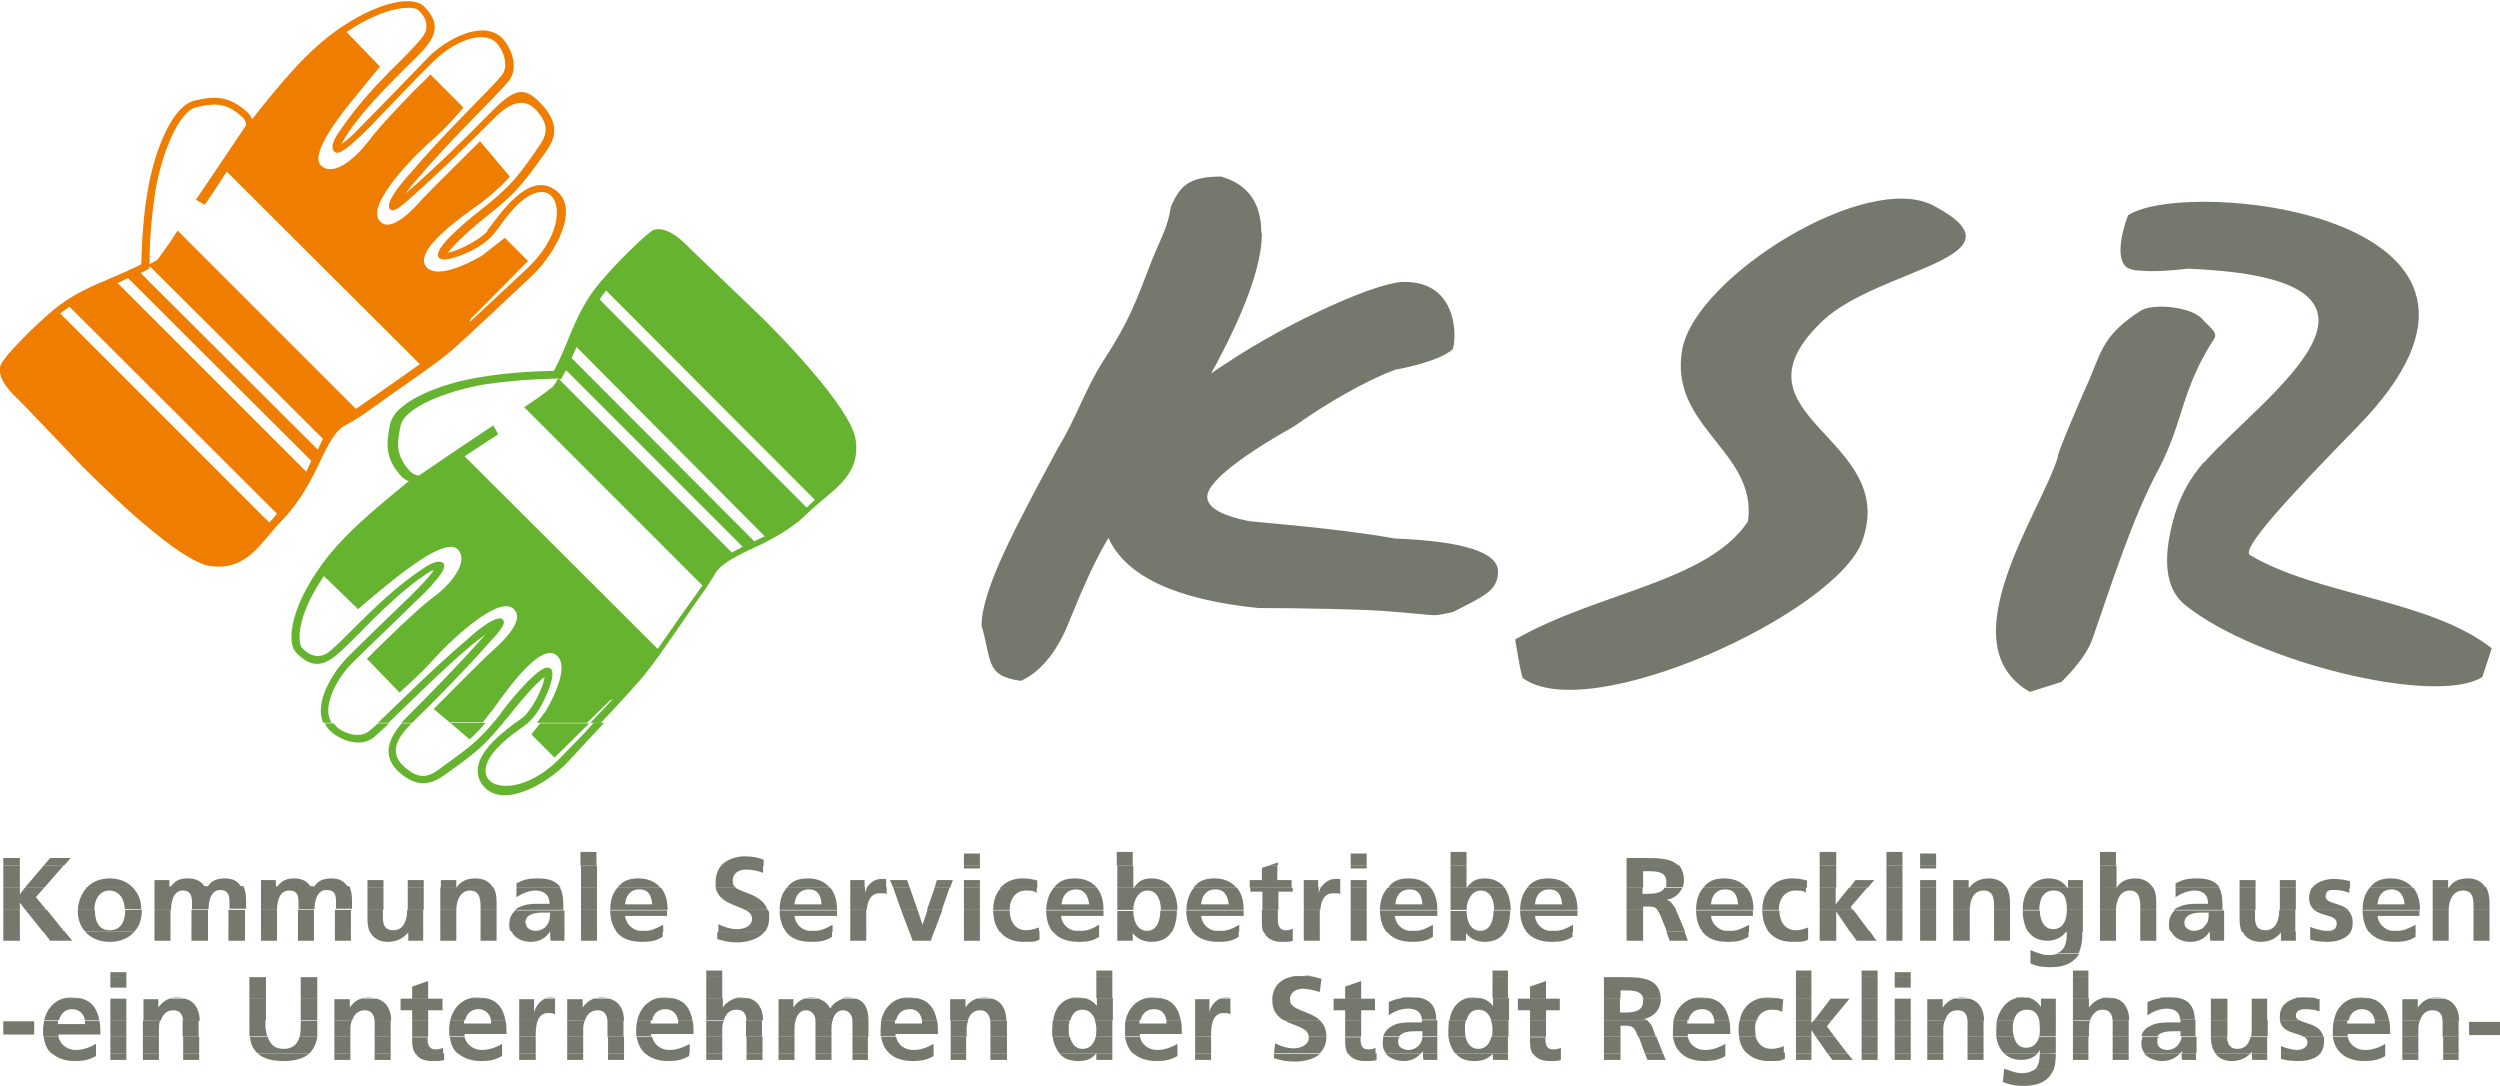 <?xml version="1.0" encoding="UTF-8"?>
<svg xmlns="http://www.w3.org/2000/svg" version="1.1" viewBox="0 0 453.1 196.9">
  <defs>
    <style>
      .cls-1 {
        fill: #ef7d00;
      }

      .cls-1, .cls-2, .cls-3 {
        fill-rule: evenodd;
      }

      .cls-2 {
        fill: #75796d;
      }

      .cls-3 {
        fill: #65b32e;
      }
    </style>
  </defs>
  <g>
    <g id="Ebene_1">
      <g>
        <path class="cls-3" d="M58.9,131c.1.5.4.9.9,1.4,1.3,1.4,5.3,3.4,8,1.2.6-.6,1.6-1.4,2.7-2.5h-2c-.6.6-1.2,1.1-1.6,1.4-1.8,1.5-5,.3-6.1-1-.1-.1-.2-.3-.4-.4h-1.5ZM72.9,131c-2.3,2.6-4,6-.4,9.1,2.9,2.4,5.2,2.4,8,.4,2.7-1.9,4.5-3.2,6.2-4.7,1.4-1.2,2.7-2.7,4.5-4.8h-1.8c-3.3,3.9-5.3,5.1-9.8,8.4-2.2,1.7-3.9,1.7-6.3-.4-3.1-2.7-1-5.6,1.2-7.8,0,0,.1,0,.1-.1h-1.9ZM88,131c-1.7,2-2.9,3-2.9,3l-3.5-3h6.3ZM93.4,131c-3.5,2.6-8.6,6.8-6.2,10.9,3.2,5.1,11.8.4,15.7-3.8,1.9-2.1,4.3-4.6,6.6-7.1h-1.9c-1.9,2.2-4,4.2-5.7,6-8.5,9.1-18.4,5.5-11.7-1.5,2.3-2.4,4-3.2,5.5-4.5h-2.3ZM106.9,131l-6.4,6.3-4.2-4.2,1.6-2h9.1Z"></path>
        <path class="cls-3" d="M68.5,131c3.5-3.3,9.9-9.8,16.3-15.2.4-.4,5.8-5.3,6.5-3.2.3.8-2,3.2-2.3,3.5-4.5,5.1-9.4,10.1-14.3,14.9h-1.9c.2-.3.5-.6.7-.8,4.9-4.9,9.8-9.9,14.3-15l.3-.3c-1.1.8-2.2,1.7-2.5,1.9-5.8,4.9-11.5,10.7-15.2,14.2h-2ZM81.6,131l-3-2.5s9.1-9.2,10.5-10.4c1.4-1.3,6.6-5.8,3.8-7.9-2.9-2.1-11.7,6.3-14.4,9.4-2.7,3-6.1,5.9-6.1,5.9l-5.9-6.1s1-1,1.7-1.7c.6-.6,7.6-7.5,10.5-9.6,2.9-2.1,6.5-6.4,4.2-8.6-2.1-1.9-8.9,3.4-12.5,6.3-3.7,3-5.5,4.6-5.5,4.6l-6.2-6c-5.3,7.8-4.6,12.2-4,13,1,1,2.2,1.9,4,1.3.9-.3,2.8-2.2,5.3-4.7,3.9-3.9,7.9-7.8,12.6-10.9.7-.5,2.8-1.9,3.8-1,0,.1.1.3.1.4.3,1.4-4.9,6.3-5.5,6.8-3.4,3.4-7.8,7.5-11.2,10.9-3,3-5.5,8.1-3.7,10.8h-1.5c-1.7-3.7,1.7-9.1,4.3-11.8,3.4-3.4,7.7-7.5,11.1-10.8,1.6-1.6,3.3-3.2,4.6-5h-.3c-4.5,2.6-9.9,8-13.4,11.6-1.2,1.2-2.3,2.3-3.3,3.2-2.7,2.4-4.9,3.2-7.9.1-1.6-1.5-1.4-7.1,3.8-14.8,4-6,10-10.9,16.6-16.3-.4-.1-.8-.4-1.2-.7-3-3.2-3-5.8-2.2-9.6.9-4.3,9.7-7.5,16.1-8.5,4.5-.8,9.5-1.1,13.6-1.2,1.1-2,2.1-4.5,3.2-7.2,1.2-2.8,2.7-5.9,4.9-8.5,3.3-4,8.7-9.2,9.9-9.8,1.6-.6,3.7.5,5.6,2.3,1.8,1.8,13,12.5,13,12.5,4.4,4.2,17.4,17.6,18.1,23.3.9,6.8-4.7,9.2-8.7,13.2-2.4,2.4-5.4,4.1-8.1,5.5-2.4,1.2-7.1,3-8.6,5.3-.5.9-1.2,2.1-3.1,4.7-3.7,5.3-8.1,12-10.8,15-1.7,1.9-4.2,4.7-6.9,7.5h-1.9c1.4-1.4,2.8-3,4.1-4.3l-.6.3-4.1,4h-9.1l1.6-2.1s4.9-8,1.9-10.2c-2.9-2.2-8.9,6.3-11.4,9.8-.7.9-1.4,1.8-1.9,2.4h-6.3ZM89.4,131c.5-.6,1.2-1.4,1.7-2.2.9-1.2,6-7.6,8-7.8,2.2-.2.2,4.4,0,4.8-1.2,2.8-2.3,4.2-3.5,5.3h-2.3c.6-.4,1.1-.8,1.5-1.1,1.3-1,3.6-5,3.9-7.3-1.9,1.3-5.5,5.8-6.5,7.1-.4.4-.8.9-1.1,1.3h-1.8ZM87.6,69.7c-6.8,1.2-14.4,4.2-15,7.5-.8,3.6-.7,5.6,1.8,8.3.4.4.9.6,1.5.7,2-1.4,12.4-8.4,13.5-9.1l.9,1.6c-.5.3-3.2,2.1-6.1,4l35,34.9c2.2-3.1,4.7-6.8,7-9.9.4-.6.8-1.2,1.1-1.6l-32.3-32.3c3.1-2,5.3-3.8,5.3-3.8l.9-1.4c-4.5.1-9.1.4-13.5,1.1h0ZM132.7,100.1c.5-.3,1.2-.6,1.9-1l-32-32c-.3.5-.6,1-.9,1.6h-.4l31.4,31.5h0ZM136.7,98.1c.6-.3,1.2-.6,1.9-.9l-34.1-34.3c-.3.6-.6,1.4-.9,2l33.1,33.2h0ZM109.9,52.6c-.4.5-.9,1.1-1.2,1.7l37.5,37.7c.5-.5,1-1,1.5-1.4l-37.8-37.9h0Z"></path>
        <path class="cls-1" d="M28.2,34.4c1.2-6.8,4.2-14.3,7.5-15,3.5-.8,5.5-.7,8.3,1.9.4.3.6.9.6,1.4-1.4,2.1-8.4,12.5-9.1,13.5l1.6.9c.4-.5,2.2-3.2,4-6l35,34.9c-3.1,2.2-6.8,4.8-10,7-.6.4-1.1.8-1.6,1.1l-32.3-32.3c-2,3.1-3.7,5.3-3.7,5.3l-1.4.8c0-4.5.4-9.1,1.1-13.5h0ZM58.5,79.6c-.3.6-.6,1.2-.9,1.9l-32.1-32c.6-.3,1.1-.6,1.6-.9v-.4l31.5,31.4h0ZM56.4,83.6c-.3.6-.6,1.3-.9,1.9L21.3,51.3c.6-.3,1.3-.6,1.9-.9l33.2,33.1h0ZM10.9,56.8c.6-.4,1.2-.9,1.7-1.2l37.6,37.5c-.5.6-.9,1.1-1.4,1.6L10.9,56.8h0ZM68.8,12l-6-6.2c7.8-5.2,12.3-4.6,13-4,1,1,1.9,2.2,1.3,4-.3.9-2.1,2.8-4.6,5.3-4,3.9-7.8,8-10.9,12.6-.5.7-2,2.8-1,3.8.1.1.3.1.4.2,1.4.2,6.2-4.9,6.8-5.5,3.3-3.4,7.4-7.8,10.8-11.1,3.2-3.2,8.6-5.8,11.2-3.5,1.3,1.2,2.6,4.3,1.1,6.1-2.4,2.9-10.3,10.3-16.7,17.9-.4.4-5.3,5.8-3.2,6.5.8.3,3.1-2,3.5-2.3,5.2-4.6,10.2-9.5,15.1-14.4,2.2-2.2,5.2-4.3,7.8-1.2,2,2.4,1.9,4,.3,6.3-3.7,5.3-4.8,7-10.5,11.5-1.2.9-7.6,6-7.8,8-.3,2.2,4.3.2,4.8,0,6.2-2.7,5.4-4.8,9.7-9,7.1-6.7,10.7,3.2,1.6,11.7-3,2.8-7.1,6.6-10.4,9.7l.2-.6,10.4-10.5-4.2-4.2-4.1,3.2s-8,4.9-10.2,2c-2.2-3,6.3-8.9,9.8-11.4,3.7-2.8,5.4-4.9,5.4-4.9l-5.4-6.4s-9.2,9.1-10.5,10.5c-1.2,1.4-5.8,6.6-7.8,3.8-2.2-2.9,6.3-11.7,9.4-14.3,3.1-2.7,5.9-6.1,5.9-6.1l-6-6s-1,1.1-1.7,1.7-7.6,7.7-9.6,10.5c-2.2,2.9-6.4,6.6-8.6,4.2-1.9-2,3.4-8.9,6.4-12.5,3-3.7,4.5-5.5,4.5-5.5h0ZM88.3,41.8c2.4-3.1,7.3-10.5,12-7.6,5.2,3.1.4,11.7-3.8,15.7-4.5,4.2-10.9,10.3-14.5,13.5-3.1,2.7-9.8,7.1-15,10.9-2.7,1.9-3.9,2.5-4.8,3-2.3,1.5-4,6.2-5.3,8.6-1.4,2.7-3.2,5.7-5.5,8.1-4,4-6.4,9.5-13.2,8.6-5.7-.7-19-13.8-23.3-18.1,0,0-10.6-11.2-12.5-13-1.8-1.8-3-4-2.2-5.5.5-1.3,5.7-6.7,9.7-10,2.7-2.2,5.7-3.7,8.6-4.9,2.7-1.2,5.2-2.2,7.1-3.2.1-4.1.4-9.1,1.2-13.5,1.1-6.5,4.2-15.3,8.6-16.2,3.8-.9,6.3-.7,9.5,2.2.4.4.6.8.8,1.2,5.3-6.7,10.2-12.7,16.2-16.7,7.8-5.2,13.3-5.4,14.9-3.8,3,3,2.3,5.3-.1,8-.9.9-2,2.1-3.2,3.2-3.5,3.5-8.9,8.9-11.4,13.4l-.2.4c1.9-1.3,3.4-3.1,5-4.7,3.4-3.4,7.5-7.7,10.8-11.1,3-3,9.6-6.8,13.2-3.5,1.4,1.3,3.5,5.3,1.2,8-2.4,2.9-10.3,10.3-16.7,17.9-.4.4-1.2,1.4-2,2.5l.3-.3c5.2-4.5,10.2-9.4,15-14.3s6.5-5.1,9.9-1.2c2.4,2.9,2.4,5.2.4,8-1.9,2.7-3.2,4.5-4.7,6.2-1.4,1.7-3.2,3.3-6.1,5.6-1.2.9-5.7,4.7-7,6.6,2.2-.4,6.3-2.7,7.2-4h0Z"></path>
        <path class="cls-2" d="M228.7,42.3c0,5.8-3.1,14.3-9.2,25.4.7-.5,1.4-1,2.2-1.5,12.9-8.6,28.3-15.1,32.6-15.1,10.1-.2,9.7,10.3,9,12.2-2.7,2.4-10.4,3.7-10.4,3.7-5.4,2-12.5,6.1-18.4,10.3-11.2,6.3-15.7,10.5-15.7,12.7s3.1,3.5,7.3,4.4c.6.2,15.6,1.2,26.7,3.2,12.5.5,18.7,2.5,18.7,6s-2.7,4.5-8.1,7.3c-1.7.4-2.9.6-3.4.6s-2.5-.2-7.1-.6c-4.5-.5-18.8-.7-24.8-.7-15-1.5-24.1-5.8-27.2-12.7-3.6,5.9-6.7,14.3-7.6,16.3-1.9,4.4-4.8,8.1-8.3,9.6-6.4-.9-5.2-3.5-7.1-10,0-6.5,6.2-18,13.9-32.3,3.2-5.2,4.8-10.4,8.1-15.6,4.9-7.5,6-10.9,8.9-18.4,1.5-3.7,2.9-6,3.4-9.6,1.6-3.6,3-5.5,9.1-5.5,4.9,1.4,7.3,4.8,7.3,10.2h0ZM373,82.7c-2.9,9.9-20.3,34-5.1,42.7l5.7-1.8s4.5-4.2,5.7-8c3.4-9.7,7.1-21.6,12-30.7,4.5-8.6,4-14.3,10-23.5.8-1.2-1.2-2.4-2.1-3.5-1.9-2.3-8.9-3-11.2-1.6-7.5,4.8-7.2,8.1-10,14,0,0-5.5,12.6-5,12.4h0ZM399.5,83.8c10.2-11.7,42.6-33.3-3-35.1,0,0-4.8.6-7.8.4-1.2-.1-1.9,0-3-.5-2.6-1.4-.9-7.4,0-9.6,11-7.1,78.9.1,41.6,38.3-13,13.3-21.2,22.3-19.5,23.3,12.2,7.3,32.7,8.1,43.8,16.9l-1.7,5.2c-8.4,5.3-41-2.7-53.8-13-4.8-3.8-3.5-11.3-1.8-16.9,1.2-3.5,2.6-6.1,5.1-9h0ZM276,123c-.6-1.9-1-5-1.4-7.1,15-8.6,34.9-10.4,42.2-21.4,1.8-12.7-14.5-17.1-11.9-31.2,2.4-13.1,33.4-32.5,45.6-26,17.7,9.4-10,11.3-20.1,20.8-18.4,17.4,14,21,7.1,40-4.8,13.1-49.5,33.6-61.5,24.8h0Z"></path>
        <path class="cls-2" d="M363.2,193.9l-.2,2.2c1.4.6,2.7.7,3.8.7,3.1,0,4.7-1.2,5.4-3h-3.4c-.5.4-1.3.7-2.4.7s-1.9-.4-2.8-.7h-.4Z"></path>
        <path class="cls-2" d="M363.6,193.9c-.1,0-.3-.1-.4-.2v.2h.4Z"></path>
        <polygon class="cls-2" points="442.8 190.9 442.8 192.1 445.6 192.1 445.6 190.9 442.8 190.9 442.8 190.9"></polygon>
        <polygon class="cls-2" points="435.4 190.9 435.4 192.1 438.3 192.1 438.3 190.9 435.4 190.9 435.4 190.9"></polygon>
        <path class="cls-2" d="M424.3,190.9c.9.9,2.4,1.4,4.2,1.4s2.8-.3,3.8-.9v-.6h-8Z"></path>
        <path class="cls-2" d="M413.4,190.9v1c.9.3,2.1.4,3.2.4,1.6,0,3.1-.4,4-1.4h-7.1Z"></path>
        <polygon class="cls-2" points="408.1 190.9 408.2 192.1 410.9 192.1 410.9 190.9 408.1 190.9 408.1 190.9"></polygon>
        <path class="cls-2" d="M401.5,190.9c.6.9,1.6,1.4,3,1.4s2.5-.5,3.4-1.4h-6.4Z"></path>
        <path class="cls-2" d="M395.4,190.9c0,.4,0,.8.1,1.2h2.5c0-.4,0-.8,0-1.2h-2.6Z"></path>
        <path class="cls-2" d="M388.6,190.9c.7.9,2,1.4,3.3,1.4s2.4-.5,3.2-1.4h-6.5Z"></path>
        <polygon class="cls-2" points="382.9 190.9 382.9 192.1 385.8 192.1 385.8 190.9 382.9 190.9 382.9 190.9"></polygon>
        <polygon class="cls-2" points="375.7 190.9 375.7 192.1 378.5 192.1 378.5 190.9 375.7 190.9 375.7 190.9"></polygon>
        <path class="cls-2" d="M369.7,190.9c0,1.1-.2,2.2-.9,3h3.4c.3-.9.4-1.9.4-2.9h0c0-.1-2.9-.1-2.9-.1h0Z"></path>
        <path class="cls-2" d="M363.2,190.9c.7.7,1.7,1.2,3.1,1.2s2.4-.5,3-1.2h-6.1Z"></path>
        <polygon class="cls-2" points="356.6 190.9 356.6 192.1 359.5 192.1 359.5 190.9 356.6 190.9 356.6 190.9"></polygon>
        <polygon class="cls-2" points="349.3 190.9 349.3 192.1 352.2 192.1 352.2 190.9 349.3 190.9 349.3 190.9"></polygon>
        <polygon class="cls-2" points="343.4 190.9 343.4 192.1 346.3 192.1 346.3 190.9 343.4 190.9 343.4 190.9"></polygon>
        <polygon class="cls-2" points="337.4 190.9 337.4 192.1 340.3 192.1 340.3 190.9 337.4 190.9 337.4 190.9"></polygon>
        <polygon class="cls-2" points="331.2 190.9 332.1 192.1 335.8 192.1 334.8 190.9 331.2 190.9 331.2 190.9"></polygon>
        <polygon class="cls-2" points="325.5 190.9 325.5 192.1 328.3 192.1 328.3 190.9 325.5 190.9 325.5 190.9"></polygon>
        <path class="cls-2" d="M316.7,190.9c.9.9,2.2,1.4,3.9,1.4s2.1,0,2.9-.4v-1.1h-6.8Z"></path>
        <path class="cls-2" d="M304.7,190.9c.9.9,2.4,1.4,4.2,1.4s2.8-.3,3.8-.9v-.6h-8Z"></path>
        <polygon class="cls-2" points="298.1 190.9 298.6 192.1 301.9 192.1 301.4 190.9 298.1 190.9 298.1 190.9"></polygon>
        <polygon class="cls-2" points="290.7 190.9 290.7 192.1 293.7 192.1 293.7 190.9 290.7 190.9 290.7 190.9"></polygon>
        <path class="cls-2" d="M277.8,190.9c.6.9,1.6,1.4,3,1.4s1.5,0,2.1-.2v-1.2h-5.1Z"></path>
        <polygon class="cls-2" points="270.5 190.9 270.6 192.1 273.3 192.1 273.3 190.9 270.5 190.9 270.5 190.9"></polygon>
        <path class="cls-2" d="M263.8,190.9c.7.9,1.8,1.4,3.4,1.4s2.5-.4,3.4-1.4h-6.8Z"></path>
        <path class="cls-2" d="M257.9,190.9c0,.4,0,.8.1,1.2h2.5c0-.4,0-.8,0-1.2h-2.6Z"></path>
        <path class="cls-2" d="M251.1,190.9c.7.9,2,1.4,3.3,1.4s2.4-.5,3.1-1.4h-6.4Z"></path>
        <path class="cls-2" d="M244.3,190.9c.6.9,1.6,1.4,3,1.4s1.6,0,2.2-.2v-1.2h-5.1Z"></path>
        <path class="cls-2" d="M230.9,190.9v.9c1.4.4,2.2.6,3.8.6s3.5-.4,4.5-1.4h-8.3Z"></path>
        <polygon class="cls-2" points="216.6 190.9 216.6 192.1 219.5 192.1 219.5 190.9 216.6 190.9 216.6 190.9"></polygon>
        <path class="cls-2" d="M205.4,190.9c1,.9,2.4,1.4,4.2,1.4s2.7-.3,3.8-.9v-.6h-8.1Z"></path>
        <polygon class="cls-2" points="198.7 190.9 198.7 192.1 201.6 192.1 201.6 190.9 198.7 190.9 198.7 190.9"></polygon>
        <path class="cls-2" d="M192,190.9c.7.9,1.8,1.4,3.4,1.4s2.5-.4,3.3-1.4h-6.7Z"></path>
        <polygon class="cls-2" points="179.5 190.9 179.5 192.1 182.5 192.1 182.5 190.9 179.5 190.9 179.5 190.9"></polygon>
        <polygon class="cls-2" points="172.3 190.9 172.3 192.1 175.1 192.1 175.1 190.9 172.3 190.9 172.3 190.9"></polygon>
        <path class="cls-2" d="M161.2,190.9c.9.9,2.4,1.4,4.2,1.4s2.8-.3,3.8-.9v-.6h-8Z"></path>
        <polygon class="cls-2" points="154.5 190.9 154.5 192.1 157.3 192.1 157.3 190.9 154.5 190.9 154.5 190.9"></polygon>
        <polygon class="cls-2" points="147.8 190.9 147.8 192.1 150.7 192.1 150.7 190.9 147.8 190.9 147.8 190.9"></polygon>
        <polygon class="cls-2" points="141.1 190.9 141.1 192.1 144 192.1 144 190.9 141.1 190.9 141.1 190.9"></polygon>
        <polygon class="cls-2" points="135.3 190.9 135.3 192.1 138.2 192.1 138.2 190.9 135.3 190.9 135.3 190.9"></polygon>
        <polygon class="cls-2" points="128 190.9 128 192.1 130.9 192.1 130.9 190.9 128 190.9 128 190.9"></polygon>
        <path class="cls-2" d="M116.9,190.9c1,.9,2.4,1.4,4.2,1.4s2.7-.3,3.8-.9v-.6h-8.1Z"></path>
        <polygon class="cls-2" points="110.2 190.9 110.2 192.1 113.1 192.1 113.1 190.9 110.2 190.9 110.2 190.9"></polygon>
        <polygon class="cls-2" points="102.8 190.9 102.8 192.1 105.7 192.1 105.7 190.9 102.8 190.9 102.8 190.9"></polygon>
        <polygon class="cls-2" points="94.1 190.9 94.1 192.1 97.1 192.1 97.1 190.9 94.1 190.9 94.1 190.9"></polygon>
        <path class="cls-2" d="M83,190.9c1,.9,2.4,1.4,4.2,1.4s2.7-.3,3.8-.9v-.6h-8.1Z"></path>
        <path class="cls-2" d="M9.4,190.9c1,.9,2.4,1.4,4.2,1.4s2.7-.3,3.8-.9v-.6h-8.1Z"></path>
        <path class="cls-2" d="M75.3,190.9c.5.9,1.5,1.4,3,1.4s1.5,0,2.2-.2v-1.2h-5.1Z"></path>
        <polygon class="cls-2" points="67.9 190.9 67.9 192.1 70.8 192.1 70.8 190.9 67.9 190.9 67.9 190.9"></polygon>
        <polygon class="cls-2" points="60.6 190.9 60.6 192.1 63.5 192.1 63.5 190.9 60.6 190.9 60.6 190.9"></polygon>
        <path class="cls-2" d="M46.7,190.9c1,1,2.7,1.4,4.7,1.4s3.6-.4,4.7-1.4h-9.4Z"></path>
        <polygon class="cls-2" points="33.2 190.9 33.2 192.1 36.1 192.1 36.1 190.9 33.2 190.9 33.2 190.9"></polygon>
        <polygon class="cls-2" points="25.9 190.9 25.9 192.1 28.8 192.1 28.8 190.9 25.9 190.9 25.9 190.9"></polygon>
        <polygon class="cls-2" points="20 190.9 20 192.1 22.9 192.1 22.9 190.9 20 190.9 20 190.9"></polygon>
        <polygon class="cls-2" points="442.8 187.9 442.8 190.9 445.6 190.9 445.6 187.9 442.8 187.9 442.8 187.9"></polygon>
        <polygon class="cls-2" points="435.4 187.9 435.4 190.9 438.3 190.9 438.3 187.9 435.4 187.9 435.4 187.9"></polygon>
        <path class="cls-2" d="M422.8,187.9c.2,1.3.7,2.3,1.5,3h8v-1.7c-1,.6-2.2,1.1-3.7,1.1s-2.8-.9-3.1-2.4h-2.7Z"></path>
        <path class="cls-2" d="M417.6,187.9c.4.2.6.6.6,1,0,1.1-1.2,1.4-1.9,1.4s-1.9-.3-2.9-.7v1.4c0,0,7.1,0,7.1,0,.4-.6.7-1.2.7-2.2s0-.6,0-.9h-3.6Z"></path>
        <path class="cls-2" d="M400.7,187.9h0c0,1.3.3,2.2.8,3h6.4c0,0,.1-.2.2-.3v.3h2.8v-3h-3c-.3,1.2-.9,2.2-2.4,2.2s-1.8-1.1-1.9-2.2h-3Z"></path>
        <path class="cls-2" d="M388.3,187.9c-.1.4-.2.8-.2,1.2,0,.7.2,1.3.6,1.8h6.5c0-.1.2-.3.3-.4v.4h2.6v-1.3c0-.5,0-1.1,0-1.7h-2.7c0,.5-.3,1-.6,1.4-.4.6-1.2,1-2,1s-1.8-.4-1.8-1.4,0-.7.3-1h-2.9Z"></path>
        <polygon class="cls-2" points="382.9 187.9 382.9 190.9 385.8 190.9 385.8 187.9 382.9 187.9 382.9 187.9"></polygon>
        <polygon class="cls-2" points="375.7 187.9 375.7 190.9 378.5 190.9 378.5 187.9 375.7 187.9 375.7 187.9"></polygon>
        <path class="cls-2" d="M361.8,187.9c.2,1.2.6,2.2,1.4,3h6.1c.1-.1.3-.4.4-.6v.6h2.9v-3h-3c-.4,1.2-1.1,2-2.4,2s-1.9-.9-2.2-2h-3.2Z"></path>
        <polygon class="cls-2" points="356.6 187.9 356.6 190.9 359.5 190.9 359.5 187.9 356.6 187.9 356.6 187.9"></polygon>
        <polygon class="cls-2" points="349.3 187.9 349.3 190.9 352.2 190.9 352.2 187.9 349.3 187.9 349.3 187.9"></polygon>
        <polygon class="cls-2" points="343.4 187.9 343.4 190.9 346.3 190.9 346.3 187.9 343.4 187.9 343.4 187.9"></polygon>
        <polygon class="cls-2" points="337.4 187.9 337.4 190.9 340.3 190.9 340.3 187.9 337.4 187.9 337.4 187.9"></polygon>
        <polygon class="cls-2" points="329.1 187.9 331.2 190.9 334.8 190.9 332.5 187.9 329.1 187.9 329.1 187.9"></polygon>
        <polygon class="cls-2" points="325.5 187.9 325.5 190.9 328.3 190.9 328.3 187.9 325.5 187.9 325.5 187.9"></polygon>
        <path class="cls-2" d="M315.2,187.9c.1,1.2.6,2.2,1.4,3h6.7v-1.3c-.5.2-1.4.5-2.2.5-1.6,0-2.5-.9-2.9-2.2h-3Z"></path>
        <path class="cls-2" d="M303.2,187.9c.2,1.3.7,2.3,1.5,3h8v-1.7c-1.1.6-2.2,1.1-3.7,1.1s-2.8-.9-3.1-2.4h-2.7Z"></path>
        <polygon class="cls-2" points="297 187.9 298.1 190.9 301.4 190.9 300.2 187.9 297 187.9 297 187.9"></polygon>
        <polygon class="cls-2" points="290.7 187.9 290.7 190.9 293.7 190.9 293.7 187.9 290.7 187.9 290.7 187.9"></polygon>
        <path class="cls-2" d="M277.3,187.9v.9c0,.9.1,1.6.5,2.2h5.1v-1.1c-.4.2-.9.3-1.4.3-1.2,0-1.4-.9-1.4-1.8v-.4h-2.9Z"></path>
        <path class="cls-2" d="M262.5,187.9c.2,1.2.6,2.2,1.2,3h9.6v-3h-3c-.3,1.2-1,2.2-2.4,2.2s-2-1.1-2.3-2.2h-3.1Z"></path>
        <path class="cls-2" d="M250.7,187.9c0,.4-.1.8-.1,1.2,0,.7.2,1.3.6,1.8h6.4c.1-.1.2-.3.3-.4,0,0,0,.3,0,.4h2.6c0-.4,0-.9,0-1.3v-1.7h-2.7c0,.5-.2,1-.5,1.4-.5.6-1.2,1-2,1s-1.9-.4-1.9-1.4.1-.7.3-1h-2.9Z"></path>
        <path class="cls-2" d="M243.8,187.9v.9c0,.9.1,1.6.5,2.2h5v-1.1c-.3.2-.8.3-1.3.3-1.2,0-1.4-.9-1.4-1.8v-.4h-2.9Z"></path>
        <path class="cls-2" d="M237.2,187.9v.2c0,1.3-1.5,1.9-2.7,1.9s-2.4-.4-3.4-.9l-.2,1.8h8.3c.7-.7,1.2-1.7,1.2-3h-3.2Z"></path>
        <path class="cls-2" d="M216.6,187.9v3h2.9v-2.9h0c0-.1-2.9-.1-2.9-.1h0Z"></path>
        <path class="cls-2" d="M203.9,187.9c.2,1.3.7,2.3,1.4,3h8.1v-1.7c-1.1.6-2.3,1.1-3.7,1.1s-2.8-.9-3.1-2.4h-2.7Z"></path>
        <path class="cls-2" d="M190.8,187.9c.1,1.2.6,2.2,1.2,3h9.6v-3h-3c-.3,1.2-1,2.2-2.4,2.2s-2-1.1-2.3-2.2h-3.1Z"></path>
        <polygon class="cls-2" points="179.5 187.9 179.5 190.9 182.5 190.9 182.5 187.9 179.5 187.9 179.5 187.9"></polygon>
        <polygon class="cls-2" points="172.3 187.9 172.3 190.9 175.1 190.9 175.1 187.9 172.3 187.9 172.3 187.9"></polygon>
        <path class="cls-2" d="M159.7,187.9c.2,1.3.7,2.3,1.5,3h8v-1.7c-1.1.6-2.2,1.1-3.7,1.1s-2.8-.9-3.1-2.4h-2.7Z"></path>
        <polygon class="cls-2" points="154.5 187.9 154.5 190.9 157.3 190.9 157.3 187.9 154.5 187.9 154.5 187.9"></polygon>
        <polygon class="cls-2" points="147.8 187.9 147.8 190.9 150.7 190.9 150.7 187.9 147.8 187.9 147.8 187.9"></polygon>
        <polygon class="cls-2" points="141.1 187.9 141.1 190.9 144 190.9 144 187.9 141.1 187.9 141.1 187.9"></polygon>
        <polygon class="cls-2" points="135.3 187.9 135.3 190.9 138.2 190.9 138.2 187.9 135.3 187.9 135.3 187.9"></polygon>
        <polygon class="cls-2" points="128 187.9 128 190.9 130.9 190.9 130.9 187.9 128 187.9 128 187.9"></polygon>
        <path class="cls-2" d="M115.4,187.9c.2,1.3.7,2.3,1.5,3h8.1v-1.7c-1.1.6-2.3,1.1-3.7,1.1s-2.8-.9-3.1-2.4h-2.7Z"></path>
        <polygon class="cls-2" points="110.2 187.9 110.2 190.9 113.1 190.9 113.1 187.9 110.2 187.9 110.2 187.9"></polygon>
        <polygon class="cls-2" points="102.8 187.9 102.8 190.9 105.7 190.9 105.7 187.9 102.8 187.9 102.8 187.9"></polygon>
        <path class="cls-2" d="M94.1,187.9v3h3v-2.9h0c0-.1-3-.1-3-.1h0Z"></path>
        <path class="cls-2" d="M81.5,187.9c.2,1.3.6,2.3,1.4,3h8.1v-1.7c-1.1.6-2.3,1.1-3.7,1.1s-2.8-.9-3.1-2.4h-2.7Z"></path>
        <path class="cls-2" d="M7.9,187.9c.2,1.3.6,2.3,1.4,3h8.1v-1.7c-1.1.6-2.3,1.1-3.7,1.1s-2.8-.9-3.1-2.4h-2.7Z"></path>
        <path class="cls-2" d="M74.7,187.9v.9c0,.9.2,1.6.6,2.2h5v-1.1c-.4.2-.9.3-1.4.3-1.1,0-1.4-.9-1.4-1.8v-.4h-2.9Z"></path>
        <polygon class="cls-2" points="67.9 187.9 67.9 190.9 70.8 190.9 70.8 187.9 67.9 187.9 67.9 187.9"></polygon>
        <polygon class="cls-2" points="60.6 187.9 60.6 190.9 63.5 190.9 63.5 187.9 60.6 187.9 60.6 187.9"></polygon>
        <path class="cls-2" d="M45.3,187.9c.1,1.3.6,2.3,1.4,3h9.4c.7-.7,1.2-1.7,1.4-3h-3.2c-.4,1.4-1.3,2.2-2.9,2.2s-2.4-.8-2.9-2.2h-3.2Z"></path>
        <polygon class="cls-2" points="33.2 187.9 33.2 190.9 36.1 190.9 36.1 187.9 33.2 187.9 33.2 187.9"></polygon>
        <polygon class="cls-2" points="25.9 187.9 25.9 190.9 28.8 190.9 28.8 187.9 25.9 187.9 25.9 187.9"></polygon>
        <polygon class="cls-2" points="20 187.9 20 190.9 22.9 190.9 22.9 187.9 20 187.9 20 187.9"></polygon>
        <polygon class="cls-2" points="6.2 187.5 6.2 185.1 .6 185.1 .6 187.5 6.2 187.5 6.2 187.5"></polygon>
        <polygon class="cls-2" points="453.1 187.6 453.1 185.2 447.5 185.2 447.5 187.6 453.1 187.6 453.1 187.6"></polygon>
        <path class="cls-2" d="M442.7,184.9c0,.4,0,.9,0,1.3v1.7h2.9v-3h-3Z"></path>
        <path class="cls-2" d="M435.4,184.9v3h2.9v-1.2c0-.5,0-1.2.3-1.7h-3.2Z"></path>
        <path class="cls-2" d="M423,184.9c-.1.5-.2,1.1-.2,1.7s0,.9,0,1.2h2.7c0-.1,0-.3,0-.4h7.7c0-.9,0-1.8-.2-2.5h-2.6c0,.1,0,.4,0,.6h-5c0-.2,0-.4.1-.6h-2.7Z"></path>
        <path class="cls-2" d="M413.2,184.9c.4,2.4,3.1,2.2,4.3,3h3.6c-.6-2.3-3.2-2.3-4.4-3h-3.5Z"></path>
        <path class="cls-2" d="M408.1,184.9v1.5c0,.4,0,.9-.1,1.4h3v-3h-2.9Z"></path>
        <path class="cls-2" d="M400.7,184.9v3h3v-3h-3Z"></path>
        <path class="cls-2" d="M395.2,184.9c0,0,0,.2,0,.4h-1.7c-1.2,0-2.6,0-3.7.6-.9.4-1.5,1-1.7,1.9h2.9c.6-.8,1.9-.9,2.9-.9h1.3c0,.3,0,.6,0,.9h2.7v-3h-2.7Z"></path>
        <path class="cls-2" d="M382.9,184.9c0,.4,0,.9,0,1.3v1.7h2.9v-3h-3Z"></path>
        <path class="cls-2" d="M375.7,184.9v3h2.9v-1.2c0-.5,0-1.2.2-1.7h-3.1Z"></path>
        <path class="cls-2" d="M369.6,184.9c0,.4.1.9.1,1.5s0,1-.1,1.4h3v-3h-3Z"></path>
        <path class="cls-2" d="M361.9,184.9c0,.5-.1,1.1-.1,1.6s0,.9,0,1.4h3.2c-.1-.4-.2-.9-.2-1.4s0-1.1.2-1.6h-3.1Z"></path>
        <path class="cls-2" d="M356.6,184.9c0,.4,0,.9,0,1.3v1.7h2.9v-3h-3Z"></path>
        <path class="cls-2" d="M349.3,184.9v3h2.9v-1.2c0-.5,0-1.2.3-1.7h-3.2Z"></path>
        <polygon class="cls-2" points="343.4 184.9 343.4 187.9 346.3 187.9 346.3 184.9 343.4 184.9 343.4 184.9"></polygon>
        <polygon class="cls-2" points="337.4 184.9 337.4 187.9 340.3 187.9 340.3 184.9 337.4 184.9 337.4 184.9"></polygon>
        <polygon class="cls-2" points="325.5 184.9 325.5 187.9 328.3 187.9 328.3 186.7 329.1 187.9 332.5 187.9 331.1 186 332 184.9 328.8 184.9 328.3 185.4 328.3 184.9 325.5 184.9 325.5 184.9"></polygon>
        <path class="cls-2" d="M315.3,184.9c-.1.5-.2,1-.2,1.6s0,.9.1,1.4h3c0-.4-.1-.9-.1-1.4s0-1.2.3-1.6h-3.1Z"></path>
        <path class="cls-2" d="M303.3,184.9c0,.5-.1,1.1-.1,1.7s0,.9,0,1.2h2.7c0-.1,0-.3,0-.4h7.7c0-.9,0-1.8-.2-2.5h-2.7c0,.1,0,.4,0,.6h-4.9c0-.2,0-.4,0-.6h-2.7Z"></path>
        <path class="cls-2" d="M290.7,184.9v3h3v-2h.9c1.3,0,1.7.4,2.1,1.6l.2.4h3.2l-.6-1.7c-.2-.4-.6-1-1-1.3h-7.8Z"></path>
        <polygon class="cls-2" points="277.3 184.9 277.3 187.9 280.2 187.9 280.2 184.9 277.3 184.9 277.3 184.9"></polygon>
        <path class="cls-2" d="M270.2,184.9c.2.5.3,1.1.3,1.6s0,.9-.1,1.4h3v-3h-3.2Z"></path>
        <path class="cls-2" d="M262.6,184.9c0,.5-.1,1.1-.1,1.6s0,.9,0,1.4h3.1c0-.4-.1-.9-.1-1.4s0-1.1.2-1.6h-3.1Z"></path>
        <path class="cls-2" d="M257.7,184.9v.4h-1.6c-1.2,0-2.7,0-3.7.6-.8.4-1.4,1-1.7,1.9h2.9c.6-.8,1.9-.9,3-.9h1.2c0,.3,0,.6,0,.9h2.7v-2.4c0-.1,0-.4,0-.5h-2.6Z"></path>
        <polygon class="cls-2" points="243.8 184.9 243.8 187.9 246.7 187.9 246.7 184.9 243.8 184.9 243.8 184.9"></polygon>
        <path class="cls-2" d="M232.7,184.9c1.9,1.1,4.4,1.3,4.5,3h3.2c0-1.4-.5-2.3-1.2-3h-6.6Z"></path>
        <path class="cls-2" d="M216.6,184.9v3h2.9c0-.9,0-2.1.4-3h-3.2Z"></path>
        <path class="cls-2" d="M204,184.9c-.1.5-.1,1.1-.1,1.7s0,.9,0,1.2h2.7c0-.1,0-.3,0-.4h7.6c0-.9,0-1.8-.2-2.5h-2.6c0,.1,0,.4,0,.6h-4.9c0-.2,0-.4,0-.6h-2.7Z"></path>
        <path class="cls-2" d="M198.4,184.9c.2.5.3,1.1.3,1.6s0,.9-.1,1.4h3v-3h-3.2Z"></path>
        <path class="cls-2" d="M190.8,184.9c0,.5-.1,1.1-.1,1.6s0,.9,0,1.4h3.1c-.1-.4-.1-.9-.1-1.4s0-1.1.2-1.6h-3.1Z"></path>
        <path class="cls-2" d="M179.5,184.9v3h3v-2.7c0,0,0-.1,0-.2h-2.9Z"></path>
        <path class="cls-2" d="M172.3,184.9v3h2.9v-1.2c0-.5,0-1.2.3-1.7h-3.2Z"></path>
        <path class="cls-2" d="M159.7,184.9c0,.5-.1,1.1-.1,1.7s0,.9,0,1.2h2.7c0-.1,0-.3,0-.4h7.7c0-.9,0-1.8-.2-2.5h-2.7c0,.1,0,.4,0,.6h-4.9c0-.2,0-.4,0-.6h-2.7Z"></path>
        <path class="cls-2" d="M154.5,184.9v3h2.9v-3h-2.9Z"></path>
        <path class="cls-2" d="M147.8,184.9v3h2.9v-1.2c0-.6,0-1.2.2-1.8h-3.1Z"></path>
        <path class="cls-2" d="M141.1,184.9v3h2.9v-1.2c0-.6,0-1.2.2-1.8h-3.1Z"></path>
        <path class="cls-2" d="M135.2,184.9c0,.4,0,.9,0,1.3v1.7h2.9v-3h-3Z"></path>
        <path class="cls-2" d="M128,184.9v3h2.9v-1.2c0-.5,0-1.2.3-1.7h-3.2Z"></path>
        <path class="cls-2" d="M115.5,184.9c-.1.5-.2,1.1-.2,1.7s0,.9,0,1.2h2.7c0-.1,0-.3,0-.4h7.7c0-.9,0-1.8-.2-2.5h-2.6c0,.1,0,.4,0,.6h-5c0-.2,0-.4.1-.6h-2.7Z"></path>
        <path class="cls-2" d="M110.1,184.9c0,.4,0,.9,0,1.3v1.7h2.9v-3h-3Z"></path>
        <path class="cls-2" d="M102.8,184.9v3h2.9v-1.2c0-.5,0-1.2.3-1.7h-3.2Z"></path>
        <path class="cls-2" d="M94.1,184.9v3h3c0-.9,0-2.1.4-3h-3.3Z"></path>
        <path class="cls-2" d="M81.6,184.9c-.1.5-.2,1.1-.2,1.7s0,.9.1,1.2h2.7c0-.1,0-.3,0-.4h7.6c0-.9,0-1.8-.2-2.5h-2.6c0,.1,0,.4,0,.6h-4.9c0-.2,0-.4,0-.6h-2.7Z"></path>
        <path class="cls-2" d="M8,185c-.1.5-.2,1.1-.2,1.7s0,.9.1,1.2h2.7c0-.1,0-.3,0-.4h7.6c0-.9,0-1.8-.2-2.5h-2.6c0,.1,0,.4,0,.6h-4.9c0-.2,0-.4,0-.6h-2.7Z"></path>
        <polygon class="cls-2" points="74.7 184.9 74.7 187.9 77.6 187.9 77.6 184.9 74.7 184.9 74.7 184.9"></polygon>
        <path class="cls-2" d="M67.9,184.9c0,.4,0,.9,0,1.3v1.7h2.9v-3h-3Z"></path>
        <path class="cls-2" d="M60.6,184.9v3h2.9v-1.2c0-.5,0-1.2.3-1.7h-3.2Z"></path>
        <path class="cls-2" d="M54.5,184.9v.9c0,.8,0,1.5-.2,2.1h3.2c0-.4,0-.8,0-1.2v-1.7h-3Z"></path>
        <path class="cls-2" d="M45.2,184.9v1.7c0,.4,0,.9,0,1.2h3.2c-.1-.6-.3-1.3-.3-2.1v-.9h-3Z"></path>
        <path class="cls-2" d="M33.1,184.9c0,.4,0,.9,0,1.3v1.7h2.9v-3h-3Z"></path>
        <path class="cls-2" d="M25.9,184.9v3h2.9v-1.2c0-.5,0-1.2.2-1.7h-3.1Z"></path>
        <polygon class="cls-2" points="20 184.9 20 187.9 22.9 187.9 22.9 184.9 20 184.9 20 184.9"></polygon>
        <polygon class="cls-2" points="410.9 184.9 410.9 181 408.1 181 408.1 184.9 410.9 184.9 410.9 184.9"></polygon>
        <polygon class="cls-2" points="403.7 184.9 403.7 181 400.7 181 400.7 184.9 403.7 184.9 403.7 184.9"></polygon>
        <polygon class="cls-2" points="346.3 184.9 346.3 181 343.4 181 343.4 184.9 346.3 184.9 346.3 184.9"></polygon>
        <polygon class="cls-2" points="332 184.9 335.2 181 331.8 181 328.8 184.9 332 184.9 332 184.9"></polygon>
        <polygon class="cls-2" points="22.9 184.9 22.9 181 20 181 20 184.9 22.9 184.9 22.9 184.9"></polygon>
        <path class="cls-2" d="M440.6,180.9c-.9.2-1.7.7-2.4,1.7v-1.5h-2.8v3.9h3.2c.3-1,.9-1.9,2.3-1.9s1.7.9,1.8,1.9h3c0-2-.9-3.6-2.7-4h-2.4Z"></path>
        <path class="cls-2" d="M426.6,180.9c-2,.5-3.2,2-3.6,4h2.7c.2-1.2,1.1-2,2.4-2s2.1.9,2.3,2h2.6c-.4-2.1-1.5-3.6-3.6-4h-2.8Z"></path>
        <path class="cls-2" d="M416.2,180.9c-1.7.4-3,1.4-3,3.3s0,.5,0,.7h3.5c-.4-.2-.6-.4-.6-.8,0-1,.9-1.2,1.7-1.2s1.7.1,2.6.4v-2.2c-.3,0-.7-.2-1.2-.3h-3.2Z"></path>
        <path class="cls-2" d="M391.6,180.9c-.8.1-1.7.4-2.4.7v2.4c1.1-.7,2.3-1.2,3.5-1.2s2.4.5,2.4,2h2.7c-.1-2.4-1.1-3.6-3.2-4h-3.1Z"></path>
        <path class="cls-2" d="M375.7,180.9v4h3.1c.4-1,1-1.9,2.3-1.9s1.7.9,1.8,1.9h3c0-2-.9-3.6-2.7-4h-2.2c-1,.3-1.8.9-2.4,1.7v-1.7h-2.9Z"></path>
        <path class="cls-2" d="M365.4,180.9c-1.9.5-3,2.2-3.5,4h3.1c.3-1.1,1-1.9,2.4-1.9s1.9.8,2.2,1.9h3v-3.9h-2.7v1.5c-.6-.9-1.3-1.4-2.2-1.7h-2.3Z"></path>
        <path class="cls-2" d="M354.5,180.9c-.9.2-1.7.7-2.4,1.7v-1.5h-2.8v3.9h3.2c.3-1,.9-1.9,2.3-1.9s1.7.9,1.8,1.9h3c0-2-.9-3.6-2.7-4h-2.4Z"></path>
        <polygon class="cls-2" points="337.4 180.9 337.4 184.9 340.3 184.9 340.3 180.9 337.4 180.9 337.4 180.9"></polygon>
        <polygon class="cls-2" points="325.5 180.9 325.5 184.9 328.3 184.9 328.3 180.9 325.5 180.9 325.5 180.9"></polygon>
        <path class="cls-2" d="M319.1,180.9c-2.1.5-3.4,2-3.8,4h3.1c.4-1.2,1.4-1.9,2.7-1.9s1.4.2,1.9.4l.2-2.3c-.3,0-.6-.1-.9-.2h-3.2Z"></path>
        <path class="cls-2" d="M307,180.9c-2,.5-3.2,2-3.7,4h2.7c.3-1.2,1.1-2,2.5-2s2,.9,2.2,2h2.7c-.4-2.1-1.5-3.6-3.6-4h-2.8Z"></path>
        <path class="cls-2" d="M290.7,180.9v4h7.8c-.1-.1-.4-.2-.6-.2,1.9-.4,3.1-1.8,3.1-3.5v-.3h-3.2c0,.1,0,.4,0,.5,0,1.9-1.7,2.1-3.2,2.1h-1v-2.6h-3Z"></path>
        <polygon class="cls-2" points="277.3 180.9 277.3 181 275.1 181 275.1 183.1 277.3 183.1 277.3 184.9 280.2 184.9 280.2 183.1 282.7 183.1 282.7 181 280.2 181 280.2 180.9 277.3 180.9 277.3 180.9"></polygon>
        <path class="cls-2" d="M265.9,180.9c-1.9.5-2.9,2.1-3.2,4h3.1c.3-1.1.9-1.9,2.2-1.9s1.9.9,2.3,1.9h3.2v-4h-2.9v1.4c-.6-.7-1.3-1.2-2.2-1.4h-2.4Z"></path>
        <path class="cls-2" d="M254.1,180.9c-.9.1-1.7.4-2.4.7v2.4c1-.7,2.2-1.2,3.5-1.2s2.4.5,2.5,2h2.6c0-2.4-1.1-3.6-3.1-4h-3.1Z"></path>
        <polygon class="cls-2" points="243.8 180.9 243.8 181 241.7 181 241.7 183.1 243.8 183.1 243.8 184.9 246.7 184.9 246.7 183.1 249.2 183.1 249.2 181 246.7 181 246.7 180.9 243.8 180.9 243.8 180.9"></polygon>
        <path class="cls-2" d="M230.6,180.9v.5c0,1.8.9,2.8,2,3.5h6.6c-1.9-1.8-5.4-1.7-5.4-3.7v-.4h-3.2Z"></path>
        <path class="cls-2" d="M221.4,180.9c-1.3.4-2.2,1.8-2.2,2.7v-2.5h-2.6v3.9h3.2c.4-.8.9-1.4,1.9-1.4s1.1.1,1.3.3v-2.9h-1.7Z"></path>
        <path class="cls-2" d="M207.7,180.9c-2,.5-3.2,2-3.7,4h2.7c.3-1.2,1.1-2,2.5-2s2,.9,2.2,2h2.6c-.4-2.1-1.4-3.6-3.6-4h-2.7Z"></path>
        <path class="cls-2" d="M194.1,180.9c-1.9.5-3,2.1-3.2,4h3.1c.3-1.1.9-1.9,2.2-1.9s1.9.9,2.3,1.9h3.2v-4h-2.9v1.4c-.6-.7-1.3-1.2-2.2-1.4h-2.4Z"></path>
        <path class="cls-2" d="M177.4,180.9c-.9.2-1.8.7-2.4,1.7v-1.5h-2.8v3.9h3.2c.3-1,.9-1.9,2.2-1.9s1.7.9,1.9,1.9h2.9c0-2-.9-3.6-2.6-4h-2.4Z"></path>
        <path class="cls-2" d="M163.4,180.9c-2,.5-3.2,2-3.7,4h2.7c.3-1.2,1.1-2,2.5-2s2,.9,2.2,2h2.7c-.4-2.1-1.5-3.6-3.6-4h-2.8Z"></path>
        <path class="cls-2" d="M146.1,180.9c-.8.2-1.7.7-2.3,1.7v-1.5h-2.7v3.9h3.1c.2-1,.8-1.9,1.9-1.9s1.7,1,1.7,1.9h3.1c.2-1,.8-1.9,1.9-1.9s1.7,1,1.7,1.9h2.9c0-2-.6-3.6-2.3-4h-2.3c-.9.3-1.9.9-2.3,1.8-.5-.9-1.2-1.5-2.2-1.8h-2.2Z"></path>
        <path class="cls-2" d="M128,180.9v4h3.2c.3-1,.9-1.9,2.3-1.9s1.7.9,1.8,1.9h3c0-2-.9-3.6-2.7-4h-2.2c-1,.3-1.9.9-2.4,1.7v-1.7h-3Z"></path>
        <path class="cls-2" d="M119.2,180.9c-2,.5-3.2,2-3.7,4h2.7c.2-1.2,1.1-2,2.4-2s2.1.9,2.3,2h2.6c-.4-2.1-1.4-3.6-3.6-4h-2.7Z"></path>
        <path class="cls-2" d="M108,180.9c-.9.2-1.7.7-2.4,1.7v-1.5h-2.8v3.9h3.2c.3-1,1-1.9,2.3-1.9s1.7.9,1.8,1.9h3c0-2-.9-3.6-2.7-4h-2.4Z"></path>
        <path class="cls-2" d="M99,180.9c-1.2.4-2.1,1.8-2.2,2.7v-2.5h-2.7v3.9h3.3c.4-.8.9-1.4,1.9-1.4s1.1.1,1.3.3v-2.9h-1.7Z"></path>
        <path class="cls-2" d="M85.3,180.9c-2,.5-3.2,2-3.7,4h2.7c.3-1.2,1.1-2,2.4-2s2.1.9,2.3,2h2.6c-.4-2.1-1.4-3.6-3.6-4h-2.7Z"></path>
        <path class="cls-2" d="M11.7,180.9c-2,.5-3.2,2-3.7,4h2.7c.3-1.2,1.1-2,2.4-2s2.1.9,2.3,2h2.6c-.4-2.1-1.4-3.6-3.6-4h-2.7Z"></path>
        <polygon class="cls-2" points="74.7 180.9 74.7 181 72.6 181 72.6 183.1 74.7 183.1 74.7 184.9 77.6 184.9 77.6 183.1 80.2 183.1 80.2 181 77.6 181 77.6 180.9 74.7 180.9 74.7 180.9"></polygon>
        <path class="cls-2" d="M65.8,180.9c-.9.2-1.7.7-2.4,1.7v-1.5h-2.8v3.9h3.2c.3-1,1-1.9,2.3-1.9s1.7.9,1.8,1.9h3c0-2-.9-3.6-2.7-4h-2.4Z"></path>
        <polygon class="cls-2" points="54.5 180.9 54.5 184.9 57.5 184.9 57.5 180.9 54.5 180.9 54.5 180.9"></polygon>
        <polygon class="cls-2" points="45.2 180.9 45.2 184.9 48.2 184.9 48.2 180.9 45.2 180.9 45.2 180.9"></polygon>
        <path class="cls-2" d="M31.1,180.9c-.9.2-1.7.7-2.4,1.7v-1.5h-2.7v3.9h3.1c.4-1,1-1.9,2.3-1.9s1.7.9,1.8,1.9h3c0-2-.9-3.6-2.7-4h-2.4Z"></path>
        <path class="cls-2" d="M443,180.9c-.4,0-.7-.1-1.2-.1s-.9,0-1.2.1h2.4Z"></path>
        <path class="cls-2" d="M429.4,180.9c-.4,0-.9-.1-1.4-.1s-.9,0-1.4.1h2.8Z"></path>
        <path class="cls-2" d="M419.4,180.9c-.6,0-1.2-.1-1.8-.1s-.9,0-1.4.1h3.2Z"></path>
        <path class="cls-2" d="M394.7,180.9c-.4,0-1-.1-1.6-.1s-1,0-1.5.1h3.1Z"></path>
        <path class="cls-2" d="M383.1,180.9c-.3,0-.7-.1-1.1-.1s-.8,0-1.2.1h2.2Z"></path>
        <path class="cls-2" d="M367.7,180.9c-.4,0-.8-.1-1.2-.1s-.8,0-1.1.1h2.3Z"></path>
        <path class="cls-2" d="M356.9,180.9c-.4,0-.7-.1-1.2-.1s-.9,0-1.2.1h2.4Z"></path>
        <path class="cls-2" d="M322.3,180.9c-.5,0-1.2-.1-1.8-.1s-.9,0-1.4.1h3.2Z"></path>
        <path class="cls-2" d="M309.8,180.9c-.4,0-.9-.1-1.5-.1s-.9,0-1.3.1h2.8Z"></path>
        <path class="cls-2" d="M293.7,180.9v-1.4h1c1.3,0,2.8.1,3.1,1.4h3.2c-.2-3.9-4-3.8-7.1-3.8h-3.2v3.8h3Z"></path>
        <polygon class="cls-2" points="280.2 180.9 280.2 177.8 277.3 178.8 277.3 180.9 280.2 180.9 280.2 180.9"></polygon>
        <path class="cls-2" d="M268.3,180.9c-.4,0-.7-.1-1.2-.1s-.9,0-1.3.1h2.4Z"></path>
        <path class="cls-2" d="M257.2,180.9c-.5,0-1-.1-1.7-.1s-.9,0-1.4.1h3.1Z"></path>
        <polygon class="cls-2" points="246.7 180.9 246.7 177.8 243.8 178.8 243.8 180.9 246.7 180.9 246.7 180.9"></polygon>
        <path class="cls-2" d="M223.1,180.9h0c-.3-.1-.6-.1-.9-.1s-.6,0-.8.1h1.7Z"></path>
        <path class="cls-2" d="M210.4,180.9c-.4,0-.9-.1-1.4-.1s-.9,0-1.3.1h2.7Z"></path>
        <path class="cls-2" d="M196.5,180.9c-.4,0-.7-.1-1.2-.1s-.9,0-1.3.1h2.4Z"></path>
        <path class="cls-2" d="M179.8,180.9c-.4,0-.7-.1-1.2-.1s-.9,0-1.2.1h2.4Z"></path>
        <path class="cls-2" d="M166.2,180.9c-.4,0-.9-.1-1.5-.1s-.9,0-1.3.1h2.8Z"></path>
        <path class="cls-2" d="M155,180.9c-.4,0-.7-.1-1.2-.1s-.8,0-1.2.1h2.3Z"></path>
        <path class="cls-2" d="M148.3,180.9c-.3,0-.7-.1-1.2-.1s-.6,0-1,.1h2.2Z"></path>
        <path class="cls-2" d="M135.5,180.9c-.4,0-.7-.1-1.2-.1s-.7,0-1.1.1h2.2Z"></path>
        <path class="cls-2" d="M121.9,180.9c-.4,0-.9-.1-1.4-.1s-.9,0-1.3.1h2.7Z"></path>
        <path class="cls-2" d="M110.4,180.9c-.4,0-.7-.1-1.2-.1s-.9,0-1.2.1h2.4Z"></path>
        <path class="cls-2" d="M100.7,180.9h0c-.3-.1-.6-.1-.9-.1s-.6,0-.9.1h1.7Z"></path>
        <path class="cls-2" d="M88,180.9c-.4,0-.9-.1-1.4-.1s-.9,0-1.3.1h2.7Z"></path>
        <path class="cls-2" d="M14.4,180.9c-.4,0-.9-.1-1.4-.1s-.9,0-1.3.1h2.7Z"></path>
        <polygon class="cls-2" points="77.6 180.9 77.6 177.8 74.7 178.8 74.7 180.9 77.6 180.9 77.6 180.9"></polygon>
        <path class="cls-2" d="M68.1,180.9c-.4,0-.7-.1-1.1-.1s-.9,0-1.3.1h2.4Z"></path>
        <polygon class="cls-2" points="57.5 180.9 57.5 177.1 54.5 177.1 54.5 180.9 57.5 180.9 57.5 180.9"></polygon>
        <polygon class="cls-2" points="48.2 180.9 48.2 177.1 45.2 177.1 45.2 180.9 48.2 180.9 48.2 180.9"></polygon>
        <path class="cls-2" d="M33.4,180.9c-.3,0-.6-.1-1.1-.1s-.9,0-1.3.1h2.4Z"></path>
        <polygon class="cls-2" points="375.7 176.9 375.7 180.9 378.5 180.9 378.5 176.9 375.7 176.9 375.7 176.9"></polygon>
        <polygon class="cls-2" points="343.4 176.9 343.4 179 346.3 179 346.3 176.9 343.4 176.9 343.4 176.9"></polygon>
        <polygon class="cls-2" points="337.4 176.9 337.4 180.9 340.3 180.9 340.3 176.9 337.4 176.9 337.4 176.9"></polygon>
        <polygon class="cls-2" points="325.5 176.9 325.5 180.9 328.3 180.9 328.3 176.9 325.5 176.9 325.5 176.9"></polygon>
        <polygon class="cls-2" points="270.5 176.9 270.5 180.9 273.3 180.9 273.3 176.9 270.5 176.9 270.5 176.9"></polygon>
        <path class="cls-2" d="M234.7,176.9c-2.1.3-3.9,1.4-4.1,4h3.2c.2-1.3,1.4-1.7,2.3-1.7s2.2.3,3.1.6l.3-2.4c-.7-.2-1.4-.4-2.2-.5h-2.6Z"></path>
        <polygon class="cls-2" points="198.7 176.9 198.7 180.9 201.6 180.9 201.6 176.9 198.7 176.9 198.7 176.9"></polygon>
        <polygon class="cls-2" points="128 176.9 128 180.9 130.9 180.9 130.9 176.9 128 176.9 128 176.9"></polygon>
        <polygon class="cls-2" points="20 176.9 20 179 22.9 179 22.9 176.9 20 176.9 20 176.9"></polygon>
        <polygon class="cls-2" points="378.5 176.9 378.5 175.9 375.7 175.9 375.7 176.9 378.5 176.9 378.5 176.9"></polygon>
        <polygon class="cls-2" points="346.3 176.9 346.3 176.2 343.4 176.2 343.4 176.9 346.3 176.9 346.3 176.9"></polygon>
        <polygon class="cls-2" points="340.3 176.9 340.3 175.9 337.4 175.9 337.4 176.9 340.3 176.9 340.3 176.9"></polygon>
        <polygon class="cls-2" points="328.3 176.9 328.3 175.9 325.5 175.9 325.5 176.9 328.3 176.9 328.3 176.9"></polygon>
        <polygon class="cls-2" points="273.3 176.9 273.3 175.9 270.5 175.9 270.5 176.9 273.3 176.9 273.3 176.9"></polygon>
        <path class="cls-2" d="M237.3,176.9c-.5,0-.9-.1-1.4-.1s-.7,0-1.2,0h2.6Z"></path>
        <polygon class="cls-2" points="201.6 176.9 201.6 175.9 198.7 175.9 198.7 176.9 201.6 176.9 201.6 176.9"></polygon>
        <polygon class="cls-2" points="130.9 176.9 130.9 175.9 128 175.9 128 176.9 130.9 176.9 130.9 176.9"></polygon>
        <polygon class="cls-2" points="22.9 176.9 22.9 176.2 20 176.2 20 176.9 22.9 176.9 22.9 176.9"></polygon>
        <path class="cls-2" d="M368,172.9v1.7c1.2.6,2.5.7,3.7.7,2.7,0,4.3-1,5.1-2.4h-4c-.4.1-.9.2-1.4.2s-.9,0-1.4-.2h-1.9Z"></path>
        <path class="cls-2" d="M.6,168.8v1.7h3v-1.7H.6ZM7.8,168.8l1.3,1.7h4l-1.4-1.7h-3.9ZM15.4,168.8c1,1.2,2.5,1.9,4.5,1.9s3.5-.7,4.5-1.9h-9ZM28,168.8v1.7h2.9v-1.7h-2.9ZM34.7,168.8v1.7h3v-1.7h-3ZM41.4,168.8v1.7h3v-1.7h-3ZM47.3,168.8v1.7h2.9v-1.7h-2.9ZM54,168.8v1.7h2.9v-1.7h-2.9ZM60.7,168.8v1.7h2.9v-1.7h-2.9ZM67,168.8c.6,1.2,1.7,1.9,3.3,1.9s2.7-.6,3.7-1.7v1.5h2.7v-1.7h-9.7ZM79.8,168.8v1.7h2.9v-1.7h-2.9ZM87.1,168.8v1.7h2.9v-1.7h-2.9ZM92.7,168.8c.6,1.3,2.1,1.9,3.5,1.9s2.7-.6,3.5-1.9c0,.3,0,1.1.1,1.7h2.5c0-.6,0-1.2,0-1.7h-9.6ZM105.3,168.8v1.7h2.9v-1.7h-2.9ZM111.7,168.8c.9,1.3,2.5,1.9,4.6,1.9s2.7-.3,3.8-.9v-1.1h-8.4ZM130,168.8v1.4c1.4.4,2.1.6,3.7.6s3.9-.6,4.8-1.9h-8.6ZM142.4,168.8c.9,1.3,2.5,1.9,4.6,1.9s2.8-.3,3.8-.9v-1.1h-8.4ZM154.1,168.8v1.7h2.9v-1.7h-2.9ZM164.8,168.8l.6,1.7h3.3l.6-1.7h-4.5ZM174.7,168.8v1.7h2.9v-1.7h-2.9ZM181.2,168.8c.9,1.2,2.3,1.9,4.3,1.9s2,0,2.9-.4v-1.6h-7.2ZM190.8,168.8c1,1.3,2.6,1.9,4.7,1.9s2.7-.3,3.7-.9v-1.1h-8.4ZM202.5,168.8v1.7h2.8v-1.4c.9,1.2,2.2,1.6,3.4,1.6,1.8,0,3-.7,3.7-1.9h-9.9ZM216.1,168.8c1,1.3,2.6,1.9,4.7,1.9s2.7-.3,3.7-.9v-1.1h-8.4ZM229,168.8c.5,1.2,1.6,1.9,3.2,1.9s1.5,0,2.1-.2v-1.7h-5.3ZM236.3,168.8v1.7h2.9v-1.7h-2.9ZM244.8,168.8v1.7h2.9v-1.7h-2.9ZM251.3,168.8c1,1.3,2.6,1.9,4.6,1.9s2.8-.3,3.8-.9v-1.1h-8.4ZM262.9,168.8v1.7h2.8v-1.4c.9,1.2,2.2,1.6,3.4,1.6,1.8,0,3-.7,3.7-1.9h-9.9ZM276.6,168.8c1,1.3,2.6,1.9,4.6,1.9s2.8-.3,3.8-.9v-1.1h-8.4ZM294.8,168.8v1.7h3v-1.7h-3ZM302,168.8l.6,1.7h3.3l-.6-1.7h-3.3ZM308.5,168.8c.9,1.3,2.5,1.9,4.6,1.9s2.7-.3,3.8-.9v-1.1h-8.4ZM320.5,168.8c.9,1.2,2.4,1.9,4.3,1.9s2.1,0,2.9-.4v-1.6h-7.2ZM329.8,168.8v1.7h3v-1.7h-3ZM335.3,168.8l1.2,1.7h3.6l-1.2-1.7h-3.6ZM341.9,168.8v1.7h2.9v-1.7h-2.9ZM348,168.8v1.7h2.9v-1.7h-2.9ZM354,168.8v1.7h3v-1.7h-3ZM361.4,168.8v1.7h2.9v-1.7h-2.9ZM367.6,168.8c.7,1.1,1.9,1.7,3.5,1.7s2.8-.8,3.4-1.7h-6.9ZM374.6,168.8c0,1.6-.1,3.4-1.9,4h4c.5-1,.7-2.2.7-3.4v-.6h-2.9ZM380.6,168.8v1.7h2.9v-1.7h-2.9ZM387.9,168.8v1.7h2.9v-1.7h-2.9ZM393.5,168.8c.6,1.3,2,1.9,3.5,1.9s2.7-.6,3.5-1.9c0,.3,0,1.1.1,1.7h2.5c0-.6,0-1.2,0-1.7h-9.6ZM406.4,168.8c.6,1.2,1.7,1.9,3.3,1.9s2.8-.6,3.7-1.7v1.5h2.7v-1.7h-9.7ZM418.7,168.8v1.5c.9.3,2.1.4,3.2.4,1.7,0,3.5-.6,4.2-1.9h-7.4ZM429.3,168.8c1,1.3,2.6,1.9,4.7,1.9s2.7-.3,3.8-.9v-1.1h-8.5ZM440.9,168.8v1.7h2.9v-1.7h-2.9ZM448.3,168.8v1.7h2.9v-1.7h-2.9ZM369.9,172.9c-.6-.2-1.4-.5-1.9-.7v.7c0,0,1.9,0,1.9,0h0Z"></path>
        <path class="cls-2" d="M.6,164.9v4h3v-4H.6ZM4.6,164.9l3.2,4h3.9l-3.2-4h-3.8ZM14.1,164.9v.2c0,1.4.4,2.7,1.3,3.7h9c.9-1,1.3-2.3,1.3-3.7v-.2h-3c0,1.8-.6,3.7-2.8,3.7s-2.7-1.9-2.7-3.7h-3ZM28,164.9v4h2.9v-3.7c0,0,0-.2,0-.3h-3ZM34.7,164.9v4h3v-4h-3ZM41.4,164.9v4h3v-4h-3ZM47.3,164.9v4h2.9v-4h-2.9ZM54,164.9v4h2.9v-4h-2.9ZM60.7,164.9v4h2.9v-4h-2.9ZM66.6,164.9v1.6c0,.9.1,1.7.4,2.4h9.7v-4h-2.9c0,1.4-.4,3.7-2.5,3.7s-1.9-1.8-1.9-3.2v-.5h-2.9ZM79.8,164.9v4h2.9v-4h-2.9ZM87.1,164.9v4h2.9v-4h-2.9ZM93.5,164.9c-.7.6-1.2,1.4-1.2,2.6s.1,1,.4,1.4h9.6v-.8c0-.8,0-1.7,0-2.7v-.4h-8.7ZM105.3,164.9v4h2.9v-4h-2.9ZM110.6,164.9h0c0,1.7.4,3,1.2,4h8.4v-1.3c-1.1.6-2.3,1.2-3.7,1.2s-3-1-3.2-2.8h7.6v-1h-10.4ZM135.1,164.9c.7.4,1.2.9,1.2,1.6,0,1.4-1.5,1.9-2.7,1.9s-2.4-.4-3.4-.9v1.4c-.1,0,8.4,0,8.4,0,.5-.6.8-1.5.8-2.6s0-1-.2-1.4h-4.1ZM141.3,164.9h0c0,1.7.4,3,1.2,4h8.4v-1.3c-1.1.6-2.2,1.2-3.7,1.2s-3-1-3.2-2.8h7.7c0-.4,0-.7,0-1h-10.4ZM154.1,164.9v4h2.9v-2.4c0-.4,0-1,0-1.6h-3ZM163.3,164.9l1.5,4h4.5l1.5-4h-2.7l-.9,2.7-.9-2.7h-3ZM174.7,164.9v4h2.9v-4h-2.9ZM180,164.9h0c0,1.6.4,3,1.2,4h7.1v-.8c-.6.2-1.4.5-2.3.5-2,0-3-1.6-3-3.6h0c0,0-3,0-3,0h0ZM189.6,164.9h0c0,1.7.4,3,1.2,4h8.4v-1.3c-1,.6-2.2,1.2-3.7,1.2s-3-1-3.2-2.8h7.7c0-.4,0-.7,0-1h-10.4ZM202.5,164.9v4h9.9c.6-1,.9-2.4.9-3.9h0c0,0-3,0-3,0h0c0,1.6-.5,3.7-2.4,3.7s-2.5-2-2.5-3.6h0c0,0-2.9,0-2.9,0h0ZM215,164.9h0c0,1.7.4,3,1.2,4h8.4v-1.3c-1,.6-2.2,1.2-3.7,1.2s-3-1-3.2-2.8h7.7c0-.4,0-.7,0-1h-10.4ZM228.7,164.9v2.3c0,.6,0,1.2.3,1.7h5.3v-.6c-.3.2-.8.3-1.3.3-1.1,0-1.4-.9-1.4-1.8v-1.9h-2.9ZM236.3,164.9v4h2.9v-2.4c0-.4,0-1,0-1.6h-3ZM244.8,164.9v4h2.9v-4h-2.9ZM250.1,164.9h0c0,1.7.4,3,1.2,4h8.4v-1.3c-1.1.6-2.2,1.2-3.7,1.2s-3-1-3.2-2.8h7.7c0-.4,0-.7,0-1h-10.4ZM262.9,164.9v4h9.9c.6-1,.9-2.4.9-3.9h0c0,0-3,0-3,0h0c0,1.6-.5,3.7-2.4,3.7s-2.5-2-2.5-3.6h0c0,0-2.9,0-2.9,0h0ZM275.5,164.9h0c0,1.7.4,3,1.2,4h8.4v-1.3c-1.1.6-2.2,1.2-3.7,1.2s-3-1-3.2-2.8h7.7c0-.4,0-.7,0-1h-10.4ZM294.8,164.9v4h3v-4h-3ZM300.4,164.9c.1.2.3.6.5.9l1.2,3h3.3l-1.7-4h-3.3ZM307.4,164.9h0c0,1.7.4,3,1.2,4h8.4v-1.3c-1.1.6-2.3,1.2-3.7,1.2s-3-1-3.2-2.8h7.6v-1h-10.4ZM319.4,164.9h0c0,1.6.4,3,1.2,4h7.1v-.8c-.5.2-1.4.5-2.2.5-2,0-3-1.6-3-3.6h0c0,0-3,0-3,0h0ZM329.8,164.9v4h3v-3.7l2.5,3.7h3.6l-3-4h-6ZM341.9,164.9v4h2.9v-4h-2.9ZM348,164.9v4h2.9v-4h-2.9ZM354,164.9v4h3v-4h-3ZM361.4,164.9v4h2.9v-4h-2.9ZM366.6,164.9h0c0,1.6.3,3,1,4h9.9v-4h-2.9c0,1.9-.7,3.5-2.5,3.5s-2.4-1.9-2.4-3.4h0c0,0-3,0-3,0h0ZM380.6,164.9v4h2.9v-4h-2.9ZM387.9,164.9v4h2.9v-4h-2.9ZM394.2,164.9c-.6.6-1.1,1.4-1.1,2.6s.1,1,.4,1.4h9.6v-.8c0-.8,0-1.7,0-2.7v-.4h-8.8ZM405.9,164.9v1.6c0,.9.1,1.7.4,2.4h9.7v-4h-2.9c0,1.4-.4,3.7-2.5,3.7s-1.9-1.8-1.9-3.2v-.5h-2.9ZM419.4,164.9c1.4,1.2,4.1.9,4.1,2.4s-1.2,1.4-1.9,1.4-1.9-.3-2.9-.7v.9c0,0,7.3,0,7.3,0,.3-.4.4-1,.4-1.7,0-1.1-.4-1.8-.9-2.3h-6.2ZM428.2,164.9h0c0,1.7.4,3,1.1,4h8.5v-1.3c-1.1.6-2.3,1.2-3.7,1.2s-3-1-3.2-2.8h7.6v-1h-10.4ZM440.9,164.9v4h2.9v-4h-2.9ZM448.3,164.9v4h2.9v-4h-2.9ZM395.9,167.3c0-1.7,1.9-1.9,3.2-1.9h1.2c0,.9,0,1.7-.6,2.3-.4.6-1.2,1-2,1s-1.8-.4-1.8-1.4h0ZM95.2,167.3c0-1.7,1.9-1.9,3.2-1.9h1.3c0,.9-.1,1.7-.6,2.3-.4.6-1.2,1-2,1s-1.8-.4-1.8-1.4h0Z"></path>
        <path class="cls-2" d="M.6,160.9v4h3v-1.3l1,1.3h3.8l-1.9-2.3,1.5-1.7h-3.5l-.9,1.2v-1.2H.6ZM15.7,160.9c-.9,1-1.5,2.4-1.6,4h3c0-1.8.9-3.5,2.7-3.5s2.8,1.6,2.8,3.3h0c0,.1,3,.1,3,.1,0-1.7-.6-3-1.6-4h-8.4ZM28,160.9v4h3c0-1.4.4-3.5,2.1-3.5s1.7,1.4,1.7,2.5v.9h3c0-1.4.4-3.5,2.1-3.5s1.7,1.4,1.7,2.5v.9h3v-1.4c0-1-.1-1.9-.5-2.7h-6.3c0,0-.1.2-.1.3,0,0-.1-.2-.1-.3h-6.3q0,0-.1.1h0c0-.1-2.7-.1-2.7-.1h0ZM47.3,160.9v4h2.9c0-1.4.4-3.5,2.2-3.5s1.7,1.4,1.7,2.5v.9h2.9c0-1.4.4-3.5,2.2-3.5s1.7,1.4,1.7,2.5v.9h2.9v-1.4c0-1-.1-1.9-.5-2.7h-6.3c0,0,0,.2-.1.3,0,0,0-.2-.1-.3h-6.3c0,0,0,0,0,.1h0c0-.1-2.7-.1-2.7-.1h0ZM66.6,160.9v4h2.9v-4h-2.9ZM73.9,160.9v4h2.9v-4h-2.9ZM79.8,160.9v4h2.9c0-1.4.6-3.5,2.5-3.5s1.9,1.9,1.9,3.2v.3h2.9v-1.4c0-1-.1-1.9-.6-2.7h-6.7q0,0,0,.1h0c0-.1-2.8-.1-2.8-.1h0ZM93.6,160.9v1.7c1.1-.7,2.3-1.2,3.5-1.2s2.5.6,2.5,2.4h-1.7c-1.2,0-2.6,0-3.7.6-.3,0-.6.3-.8.5h8.7v-1c0-1.3-.2-2.3-.6-3h-8ZM105.3,160.9v4h2.9v-4h-2.9ZM111.9,160.9c-.9,1-1.3,2.4-1.3,4h10.4c0-1.7-.4-3-1.2-4h-7.8ZM129.7,160.9c.6,2.7,3.7,3.1,5.3,4h4.1c-.9-2.7-4.3-3-5.8-4h-3.7ZM142.6,160.9c-.9,1-1.3,2.4-1.3,4h10.4c0-1.7-.4-3-1.2-4h-7.8ZM154.1,160.9v4h3c.1-1.4.6-3,2.3-3s1,0,1.3.3v-1.4h-3.5c-.2.4-.4.8-.4,1.2v-1.2h-2.7ZM161.9,160.9l1.4,4h3l-1.4-4h-3ZM169.4,160.9l-1.4,4h2.7l1.4-4h-2.8ZM174.7,160.9v4h2.9v-4h-2.9ZM181.4,160.9c-.9,1-1.4,2.4-1.4,4h3c0-2.1,1.2-3.5,2.9-3.5s1.4.2,2,.4v-1c0,0-6.6,0-6.6,0h0ZM191,160.9c-.9,1-1.3,2.4-1.4,4h10.4c0-1.7-.4-3-1.2-4h-7.8ZM202.5,160.9v4h2.9c0-1.5.8-3.5,2.6-3.5s2.4,1.9,2.4,3.5h3c0-1.5-.4-3-1.1-4h-9.8ZM216.4,160.9c-.9,1-1.3,2.4-1.4,4h10.4c0-1.7-.4-3-1.2-4h-7.8ZM226.6,160.9v.7h2.2v3.3h2.9v-3.3h2.6v-.7h-7.6ZM236.3,160.9v4h3c.1-1.4.6-3,2.3-3s1,0,1.3.3v-1.4h-3.5c-.2.4-.4.8-.4,1.2v-1.2h-2.7ZM244.8,160.9v4h2.9v-4h-2.9ZM251.5,160.9c-.9,1-1.4,2.4-1.4,4h10.4c0-1.7-.4-3-1.2-4h-7.8ZM262.9,160.9v4h2.9c0-1.5.8-3.5,2.6-3.5s2.4,1.9,2.4,3.5h3c0-1.5-.4-3-1.1-4h-9.8ZM276.8,160.9c-.8,1-1.3,2.4-1.3,4h10.4c0-1.7-.4-3-1.2-4h-7.8ZM294.8,160.9v4h3v-.6h1c.8,0,1.2.1,1.6.6h3.3v-.2c-.4-.6-.9-1.5-1.7-1.6,1.4-.2,2.4-1.1,2.9-2.2h-3.2c-.5.9-1.8,1.1-3,1.1h-1v-1.1h-3ZM308.7,160.9c-.9,1-1.3,2.4-1.3,4h10.4c0-1.7-.4-3-1.2-4h-7.8ZM320.8,160.9c-.9,1-1.4,2.4-1.4,4h3c0-2.1,1.2-3.5,3-3.5s1.4.2,1.9.4v-1c.1,0-6.5,0-6.5,0h0ZM329.8,160.9v4h6l-.4-.5,3-3.5h-3.3l-2.4,3v-3h-3ZM341.9,160.9v4h2.9v-4h-2.9ZM348,160.9v4h2.9v-4h-2.9ZM354,160.9v4h3c0-1.4.5-3.5,2.5-3.5s1.9,1.9,1.9,3.2v.3h2.9v-1.4c0-1-.2-1.9-.6-2.7h-6.8c0,0,0,0,0,.1h0c0-.1-2.8-.1-2.8-.1h0ZM367.8,160.9c-.9,1.2-1.2,2.6-1.2,4h3c0-1.7.6-3.5,2.6-3.5s2.4,1.6,2.4,3.5h2.9v-4h-2.7c0,0,0,0,0,0h-6.8ZM380.6,160.9v4h2.9c0-1.4.6-3.5,2.5-3.5s1.9,1.9,1.9,3.2v.3h2.9v-1.4c0-1-.1-1.9-.6-2.7h-6.6q0,0,0,.1h0c0-.1-3-.1-3-.1h0ZM394.3,160.9v1.7c1.1-.7,2.3-1.2,3.5-1.2s2.4.6,2.4,2.4h-1.6c-1.2,0-2.6,0-3.7.6-.3,0-.6.3-.9.5h8.8v-1c0-1.3-.2-2.3-.6-3h-8ZM405.9,160.9v4h2.9v-4h-2.9ZM413.2,160.9v4h2.9v-4h-2.9ZM419,160.9c-.3.5-.5,1.1-.5,1.8,0,1.1.4,1.7.9,2.2h6.2c-1.4-1.3-4.1-1.1-4.1-2.4s.9-1.2,1.7-1.2,1.7.2,2.6.5v-.9c0,0-6.8,0-6.8,0h0ZM429.5,160.9c-.9,1-1.3,2.4-1.3,4h10.4c0-1.7-.4-3-1.2-4h-7.8ZM440.9,160.9v4h2.9c0-1.4.6-3.5,2.6-3.5s1.9,1.9,1.9,3.2v.3h2.9v-1.4c0-1-.2-1.9-.6-2.7h-6.7q0,0,0,.1h0c0-.1-2.8-.1-2.8-.1h0ZM430.9,163.9c.1-1.5.9-2.7,2.5-2.7s2.3,1.2,2.4,2.7h-4.9ZM310.1,163.9c.1-1.5.9-2.7,2.6-2.7s2.2,1.2,2.3,2.7h-4.9ZM278.2,163.9c.1-1.5.9-2.7,2.6-2.7s2.2,1.2,2.3,2.7h-4.9ZM252.9,163.9c.1-1.5.9-2.7,2.6-2.7s2.2,1.2,2.3,2.7h-4.9ZM217.7,163.9c.1-1.5.9-2.7,2.6-2.7s2.2,1.2,2.4,2.7h-5ZM192.4,163.9c.1-1.5,1-2.7,2.6-2.7s2.2,1.2,2.4,2.7h-5ZM144,163.9c.1-1.5.9-2.7,2.6-2.7s2.2,1.2,2.3,2.7h-4.9ZM113.3,163.9c.1-1.5.9-2.7,2.6-2.7s2.2,1.2,2.3,2.7h-4.9Z"></path>
        <path class="cls-2" d="M.6,156.9v4h3v-4H.6ZM7.9,156.9l-3.4,4h3.5l3.5-4h-3.7ZM105.3,156.9v4h2.9v-4h-2.9ZM130.7,156.9c-.6.7-1,1.7-1,3s0,.7,0,1h3.7c-.4-.3-.6-.6-.6-1.2,0-1.7,1.4-2.1,2.4-2.1s2.2.2,3.1.6v-1.4c.1,0-7.6,0-7.6,0h0ZM174.7,156.9v.5h2.9v-.5h-2.9ZM202.5,156.9v4h2.9v-4h-2.9ZM229.9,156.9l-1.2.4v2.2h-2.2v1.4h7.6v-1.4h-2.6v-2.6h-1.7ZM244.8,156.9v.5h2.9v-.5h-2.9ZM262.9,156.9v4h2.9v-4h-2.9ZM294.8,156.9v4h3v-3h1c1.5,0,3.2.1,3.2,1.9s0,.7-.2,1h3.2c.1-.4.2-.8.2-1.3,0-1.2-.4-2.1-.9-2.7h-9.4ZM329.8,156.9v4h3v-4h-3ZM341.9,156.9v4h2.9v-4h-2.9ZM348,156.9v.5h2.9v-.5h-2.9ZM380.6,156.9v4h3v-4h-3ZM24.1,160.9c-1-1.1-2.5-1.7-4.2-1.7s-3.2.6-4.2,1.7h8.4ZM30.7,160.9v-1.4h-2.7v1.4h2.7ZM37.2,160.9c-.6-1.2-1.7-1.7-3.2-1.7s-2.3.4-3.2,1.7h6.3ZM43.8,160.9c-.5-1-1.4-1.7-3-1.7s-2.6.5-3.3,1.7h6.3ZM50,160.9v-1.4h-2.7v1.4h2.7ZM56.4,160.9c-.6-1.2-1.7-1.7-3.1-1.7s-2.3.4-3.2,1.7h6.3ZM63.1,160.9c-.5-1-1.4-1.7-3-1.7s-2.6.5-3.3,1.7h6.3ZM69.5,160.9v-1.4h-2.9v1.4h2.9ZM76.8,160.9v-1.4h-2.9v1.4h2.9ZM82.7,160.9v-1.4h-2.8v1.4h2.8ZM89.4,160.9c-.6-1-1.6-1.7-3.2-1.7s-2.7.5-3.5,1.7h6.7ZM101.6,160.9c-.7-1.2-2.1-1.7-4.1-1.7s-2.7.3-3.9.9v.8h8ZM119.7,160.9c-.8-1-2.1-1.7-4-1.7s-3,.6-3.8,1.7h7.8ZM150.4,160.9c-.8-1-2.1-1.7-4-1.7s-3,.6-3.8,1.7h7.8ZM156.7,160.9v-1.4h-2.6v1.4h2.6ZM160.6,160.9v-1.6c-.3,0-.6,0-.9,0-1.2,0-2.1.8-2.7,1.7h3.5ZM164.9,160.9l-.5-1.4h-3.1l.6,1.4h3ZM172.2,160.9l.5-1.4h-2.9l-.4,1.4h2.8ZM177.6,160.9v-1.4h-2.9v1.4h2.9ZM188,160.9v-1.3c-.6-.2-1.5-.4-2.7-.4-1.7,0-3,.6-4,1.7h6.6ZM198.8,160.9c-.8-1-2.1-1.7-4-1.7s-3,.6-3.8,1.7h7.8ZM212.3,160.9c-.7-1-1.9-1.7-3.6-1.7s-2.4.6-3.2,1.7h6.8ZM224.1,160.9c-.8-1-2.1-1.7-4-1.7s-3,.6-3.8,1.7h7.8ZM238.9,160.9v-1.4h-2.6v1.4h2.6ZM242.9,160.9v-1.6c-.3,0-.6,0-.9,0-1.2,0-2.1.8-2.7,1.7h3.5ZM247.7,160.9v-1.4h-2.9v1.4h2.9ZM259.3,160.9c-.8-1-2.1-1.7-4-1.7s-3,.6-3.7,1.7h7.8ZM272.7,160.9c-.8-1-1.9-1.7-3.6-1.7s-2.4.6-3.3,1.7h6.9ZM284.6,160.9c-.8-1-2.1-1.7-4-1.7s-3,.6-3.8,1.7h7.8ZM316.5,160.9c-.8-1-2.1-1.7-4-1.7s-3,.6-3.8,1.7h7.8ZM327.5,160.9v-1.3c-.6-.2-1.5-.4-2.7-.4-1.7,0-3.1.6-4,1.7h6.6ZM338.5,160.9l1.2-1.4h-3.4l-1.1,1.4h3.3ZM350.9,160.9v-1.4h-2.9v1.4h2.9ZM356.8,160.9v-1.4h-2.8v1.4h2.8ZM363.7,160.9c-.6-1-1.7-1.7-3.2-1.7s-2.7.5-3.6,1.7h6.8ZM374.7,160.9c-.9-1.2-1.9-1.7-3.4-1.7s-2.7.6-3.5,1.7h6.8ZM377.5,160.9v-1.4h-2.7v1.4h2.7ZM390.2,160.9c-.6-1-1.6-1.7-3.2-1.7s-2.7.6-3.4,1.7h6.6ZM402.3,160.9c-.7-1.2-2.1-1.7-4.1-1.7s-2.7.3-3.9.9v.8h8ZM408.8,160.9v-1.4h-2.9v1.4h2.9ZM416.1,160.9v-1.4h-2.9v1.4h2.9ZM425.9,160.9v-1.2c-.8-.2-1.7-.4-3-.4s-3.1.5-3.9,1.7h6.9ZM437.3,160.9c-.9-1-2.1-1.7-4-1.7s-3,.6-3.8,1.7h7.8ZM443.7,160.9v-1.4h-2.8v1.4h2.8ZM450.5,160.9c-.6-1-1.6-1.7-3.2-1.7s-2.7.5-3.5,1.7h6.7Z"></path>
        <path class="cls-2" d="M3.6,156.9v-1.4H.6v1.4h3ZM11.6,156.9l1.2-1.4h-3.7l-1.2,1.4h3.7ZM108.1,156.9v-2.5h-2.9v2.5h2.9ZM138.4,156.9v-1.1c-1-.4-2.2-.6-3.5-.6s-3.2.5-4.2,1.7h7.7ZM177.6,156.9v-2.2h-2.9v2.2h2.9ZM205.3,156.9v-2.5h-2.9v2.5h2.9ZM231.6,156.9v-.6l-1.7.6h1.7ZM247.7,156.9v-2.2h-2.9v2.2h2.9ZM265.8,156.9v-2.5h-2.9v2.5h2.9ZM304.2,156.9c-1.3-1.4-3.9-1.4-6.2-1.4h-3.2v1.4h9.4ZM332.8,156.9v-2.5h-3v2.5h3ZM344.8,156.9v-2.5h-2.9v2.5h2.9ZM350.9,156.9v-2.2h-2.9v2.2h2.9ZM383.5,156.9v-2.5h-2.9v2.5h2.9Z"></path>
      </g>
    </g>
  </g>
</svg>
